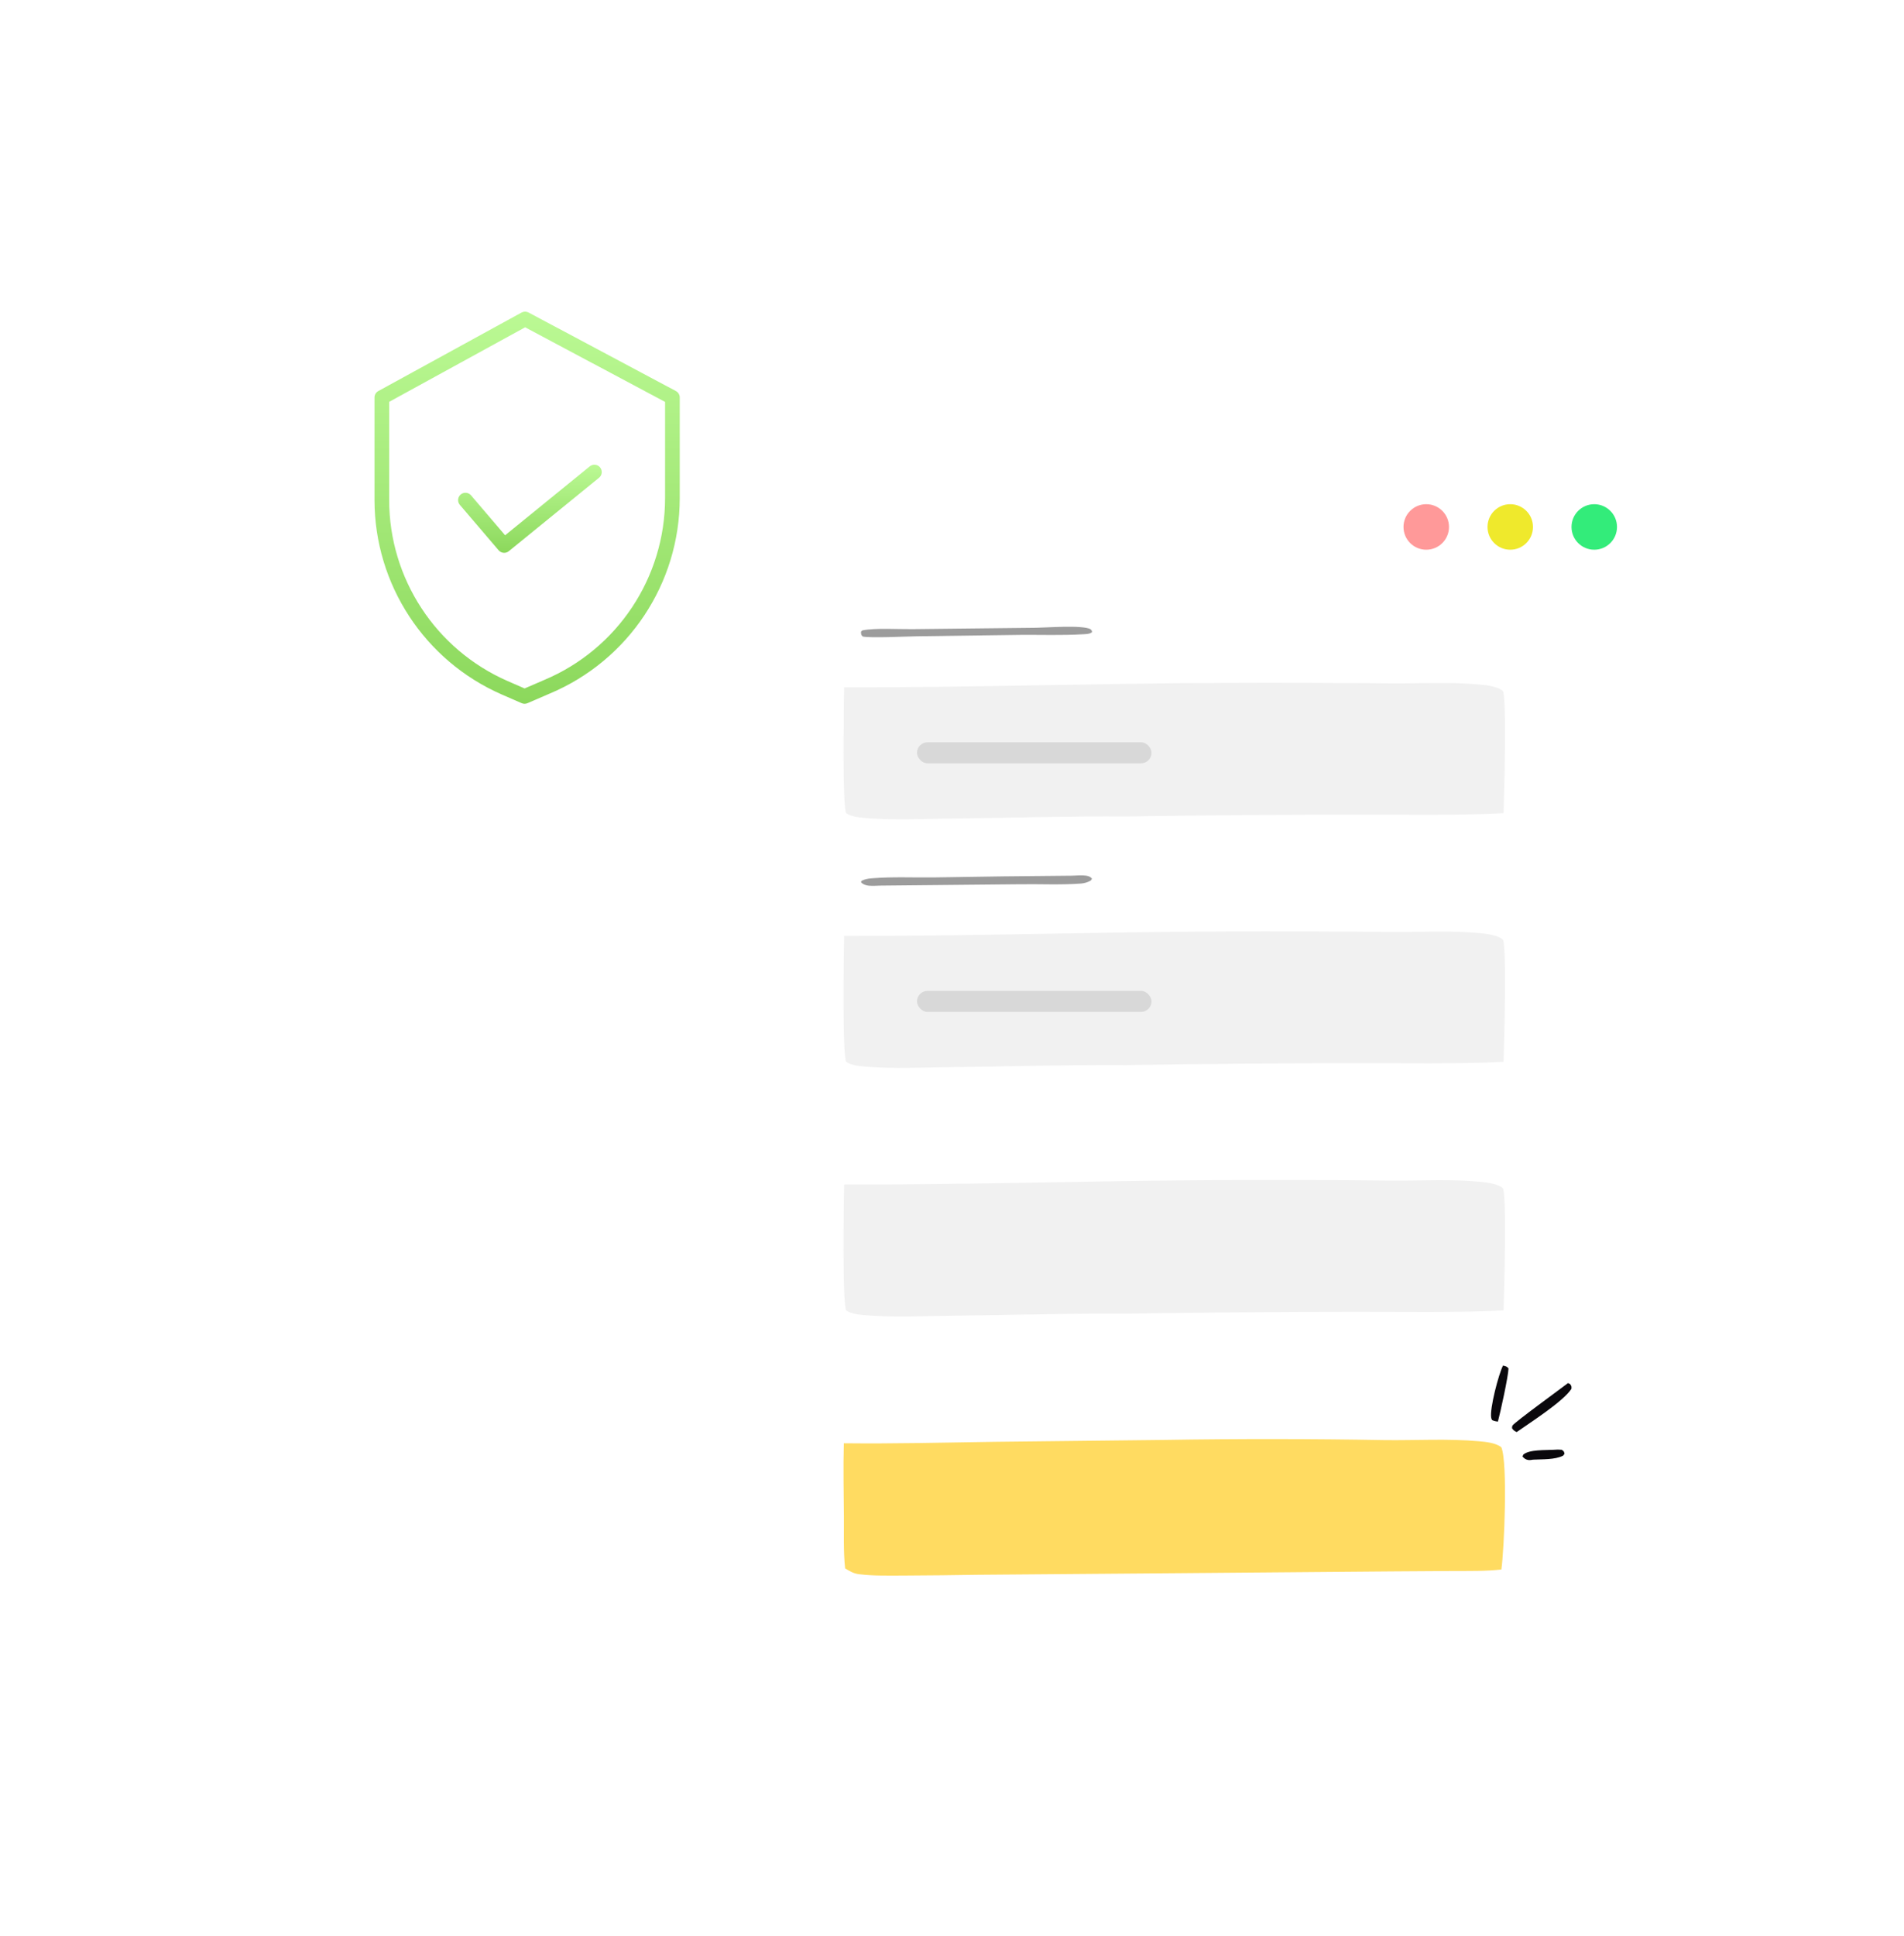 <svg width="544" height="553" viewBox="0 0 544 553" fill="none" xmlns="http://www.w3.org/2000/svg">
<g filter="url(#filter0_d_4034_1272)">
<rect x="180" y="122" width="304" height="367" rx="30" fill="white"/>
</g>
<path d="M443.904 414.059C444.713 413.981 445.407 413.981 446.218 414.055C446.84 414.518 446.852 414.476 447 415.229L446.586 415.751C444.203 416.933 440.69 416.737 438.046 416.877C437.617 416.943 437.106 417.043 436.675 416.98C435.942 416.874 435.449 416.519 435 415.972L435.227 415.44C436.949 413.93 441.613 414.209 443.904 414.059Z" fill="#0A080C"/>
<path d="M429.438 390C430.194 390.218 430.515 390.195 431 390.828C430.948 393.041 428.694 403.344 427.978 406C427.348 405.941 426.918 405.857 426.345 405.589C426.183 405.324 426.135 405.287 426.064 404.937C425.555 402.442 428.211 392.295 429.438 390Z" fill="#0A080C"/>
<path d="M448.015 395L448.59 395.279C449.021 395.906 449.034 395.911 448.974 396.663C446.637 400.275 437.084 406.357 433.344 409C432.685 408.673 432.37 408.507 432 407.871C432.049 407.628 432.012 407.354 432.143 407.14C432.73 406.186 445.836 396.675 448.015 395Z" fill="#0A080C"/>
<path d="M295.997 179.291C299.064 179.25 309.366 178.439 311.622 179.719C311.875 180.076 312.069 180.147 311.977 180.582C311.255 181.134 310.047 181.105 309.14 181.158C303.366 181.494 297.448 181.279 291.659 181.323L262.198 181.721C259.07 181.749 248.758 182.288 246.491 181.789C245.951 181.272 246.046 181.139 246 180.411L246.369 180.046C250.127 179.288 256.591 179.734 260.701 179.682L295.997 179.291Z" fill="#9C9C9C"/>
<path d="M306.313 250.099C307.57 250.068 309.038 249.9 310.275 250.087C311.016 250.202 311.558 250.372 312 250.968L311.631 251.508C310.702 251.99 309.864 252.265 308.814 252.343C303.154 252.766 297.212 252.462 291.513 252.542L251.76 252.929C250.632 252.958 249.424 253.051 248.301 252.963C247.465 252.9 246.574 252.593 246 251.966L246.163 251.564C247.091 251.09 247.988 250.936 249.026 250.849C254.963 250.348 261.242 250.676 267.213 250.586C280.246 250.356 293.279 250.194 306.313 250.099Z" fill="#9C9C9C"/>
<path d="M348.858 195.035C365.139 194.96 381.421 195.007 397.702 195.175C406.091 195.23 414.852 194.711 423.182 195.538C424.899 195.709 428.089 196.146 429.356 197.327C430.559 198.449 429.737 228.465 429.583 232.253C415.51 232.948 401.319 232.635 387.226 232.662C365.45 232.67 343.675 232.845 321.9 233.186C305.186 233.071 288.393 233.598 271.673 233.776C263.682 233.861 255.477 234.304 247.508 233.642C245.735 233.495 243.164 233.305 241.721 232.22C240.623 228.554 241.08 201.985 241.173 196.302C277.063 196.377 312.966 195.178 348.858 195.035Z" fill="#F1F1F1"/>
<rect x="262" y="212" width="67" height="6" rx="3" fill="#D8D8D8"/>
<path d="M348.858 266.035C365.139 265.96 381.421 266.007 397.702 266.175C406.091 266.23 414.852 265.711 423.182 266.538C424.899 266.709 428.089 267.146 429.356 268.327C430.559 269.449 429.737 299.465 429.583 303.253C415.51 303.948 401.319 303.635 387.226 303.662C365.45 303.67 343.675 303.845 321.9 304.186C305.186 304.071 288.393 304.598 271.673 304.776C263.682 304.861 255.477 305.304 247.508 304.642C245.735 304.495 243.164 304.305 241.721 303.22C240.623 299.554 241.08 272.985 241.173 267.302C277.063 267.377 312.966 266.178 348.858 266.035Z" fill="#F1F1F1"/>
<rect x="262" y="283" width="67" height="6" rx="3" fill="#D8D8D8"/>
<path d="M348.858 337.035C365.139 336.96 381.421 337.007 397.702 337.175C406.091 337.23 414.852 336.711 423.182 337.538C424.899 337.709 428.089 338.146 429.356 339.327C430.559 340.449 429.737 370.465 429.583 374.253C415.51 374.948 401.319 374.635 387.226 374.662C365.45 374.67 343.675 374.845 321.9 375.186C305.186 375.071 288.393 375.598 271.673 375.776C263.682 375.861 255.477 376.304 247.508 375.642C245.735 375.495 243.164 375.305 241.721 374.22C240.623 370.554 241.08 343.985 241.173 338.302C277.063 338.377 312.966 337.178 348.858 337.035Z" fill="#F1F1F1"/>
<path d="M332.823 411.24C353.796 410.903 374.768 410.921 395.741 411.294C404.555 411.401 413.794 410.828 422.555 411.622C424.522 411.798 427.381 412.075 428.955 413.34C430.822 417.784 429.778 442.443 428.965 448.252C424.422 448.764 419.726 448.653 415.156 448.676L397.462 448.791L337.151 449.296L279.157 449.759C272.247 449.873 265.337 449.948 258.426 449.982C254.122 449.987 249.663 450.119 245.386 449.587C243.851 449.396 242.772 448.717 241.468 447.943C240.931 443.095 241.146 438.043 241.109 433.161C241.061 426.183 240.9 419.176 241.092 412.198C255.516 412.355 269.981 411.995 284.405 411.781L332.823 411.24Z" fill="#FFDB61"/>
<circle cx="455.5" cy="150.5" r="6.5" fill="#33EC7A"/>
<circle cx="431.5" cy="150.5" r="6.5" fill="#EFE92C"/>
<circle cx="407.5" cy="150.5" r="6.5" fill="#FF9999"/>
<g filter="url(#filter1_d_4034_1272)">
<rect x="60" y="56" width="181" height="178" rx="30" fill="white"/>
</g>
<path d="M193.104 111.677L151.01 89.247C150.703 89.083 150.36 88.998 150.012 89C149.664 89.002 149.322 89.091 149.017 89.259L108.088 111.688C107.758 111.869 107.483 112.135 107.292 112.458C107.101 112.782 107 113.151 107 113.526V142.826C107.025 166.911 121.294 188.7 143.362 198.349L149.043 200.825C149.306 200.94 149.59 200.999 149.876 201C150.163 201 150.447 200.941 150.71 200.828L157.112 198.063C179.589 188.623 194.212 166.623 194.214 142.245V113.527C194.214 113.147 194.111 112.774 193.916 112.448C193.72 112.122 193.44 111.856 193.104 111.677ZM190.023 142.245C190.018 164.943 176.4 185.424 155.471 194.208L155.457 194.215L149.883 196.622L145.039 194.508C124.497 185.527 111.214 165.246 111.19 142.827V114.768L150.038 93.477L190.023 114.783L190.023 142.245Z" fill="url(#paint0_linear_4034_1272)"/>
<path d="M134.577 141.468C134.398 141.258 134.18 141.086 133.935 140.961C133.689 140.836 133.422 140.761 133.148 140.739C132.873 140.717 132.597 140.75 132.335 140.835C132.073 140.92 131.831 141.056 131.622 141.235C131.412 141.414 131.24 141.632 131.115 141.877C130.99 142.122 130.915 142.389 130.893 142.664C130.872 142.938 130.904 143.214 130.989 143.476C131.074 143.737 131.21 143.98 131.389 144.189L142.459 157.152C142.814 157.568 143.318 157.829 143.863 157.879C144.407 157.928 144.95 157.763 145.374 157.418L171.156 136.443C171.588 136.092 171.862 135.584 171.919 135.031C171.975 134.478 171.81 133.925 171.459 133.494C171.109 133.063 170.601 132.789 170.048 132.732C169.495 132.675 168.942 132.84 168.511 133.191L144.317 152.873L134.577 141.468Z" fill="url(#paint1_linear_4034_1272)"/>
<defs>
<filter id="filter0_d_4034_1272" x="120" y="66" width="424" height="487" filterUnits="userSpaceOnUse" color-interpolation-filters="sRGB">
<feFlood flood-opacity="0" result="BackgroundImageFix"/>
<feColorMatrix in="SourceAlpha" type="matrix" values="0 0 0 0 0 0 0 0 0 0 0 0 0 0 0 0 0 0 127 0" result="hardAlpha"/>
<feOffset dy="4"/>
<feGaussianBlur stdDeviation="30"/>
<feComposite in2="hardAlpha" operator="out"/>
<feColorMatrix type="matrix" values="0 0 0 0 0.741 0 0 0 0 0.863 0 0 0 0 0.882 0 0 0 0.4 0"/>
<feBlend mode="normal" in2="BackgroundImageFix" result="effect1_dropShadow_4034_1272"/>
<feBlend mode="normal" in="SourceGraphic" in2="effect1_dropShadow_4034_1272" result="shape"/>
</filter>
<filter id="filter1_d_4034_1272" x="0" y="0" width="301" height="298" filterUnits="userSpaceOnUse" color-interpolation-filters="sRGB">
<feFlood flood-opacity="0" result="BackgroundImageFix"/>
<feColorMatrix in="SourceAlpha" type="matrix" values="0 0 0 0 0 0 0 0 0 0 0 0 0 0 0 0 0 0 127 0" result="hardAlpha"/>
<feOffset dy="4"/>
<feGaussianBlur stdDeviation="30"/>
<feComposite in2="hardAlpha" operator="out"/>
<feColorMatrix type="matrix" values="0 0 0 0 0.741 0 0 0 0 0.863 0 0 0 0 0.882 0 0 0 0.4 0"/>
<feBlend mode="normal" in2="BackgroundImageFix" result="effect1_dropShadow_4034_1272"/>
<feBlend mode="normal" in="SourceGraphic" in2="effect1_dropShadow_4034_1272" result="shape"/>
</filter>
<linearGradient id="paint0_linear_4034_1272" x1="150.607" y1="89" x2="150.607" y2="201" gradientUnits="userSpaceOnUse">
<stop stop-color="#BBF994"/>
<stop offset="1" stop-color="#8CD85C"/>
</linearGradient>
<linearGradient id="paint1_linear_4034_1272" x1="151.408" y1="132.721" x2="151.408" y2="157.887" gradientUnits="userSpaceOnUse">
<stop stop-color="#BBF994"/>
<stop offset="1" stop-color="#8CD85C"/>
</linearGradient>
</defs>
</svg>
